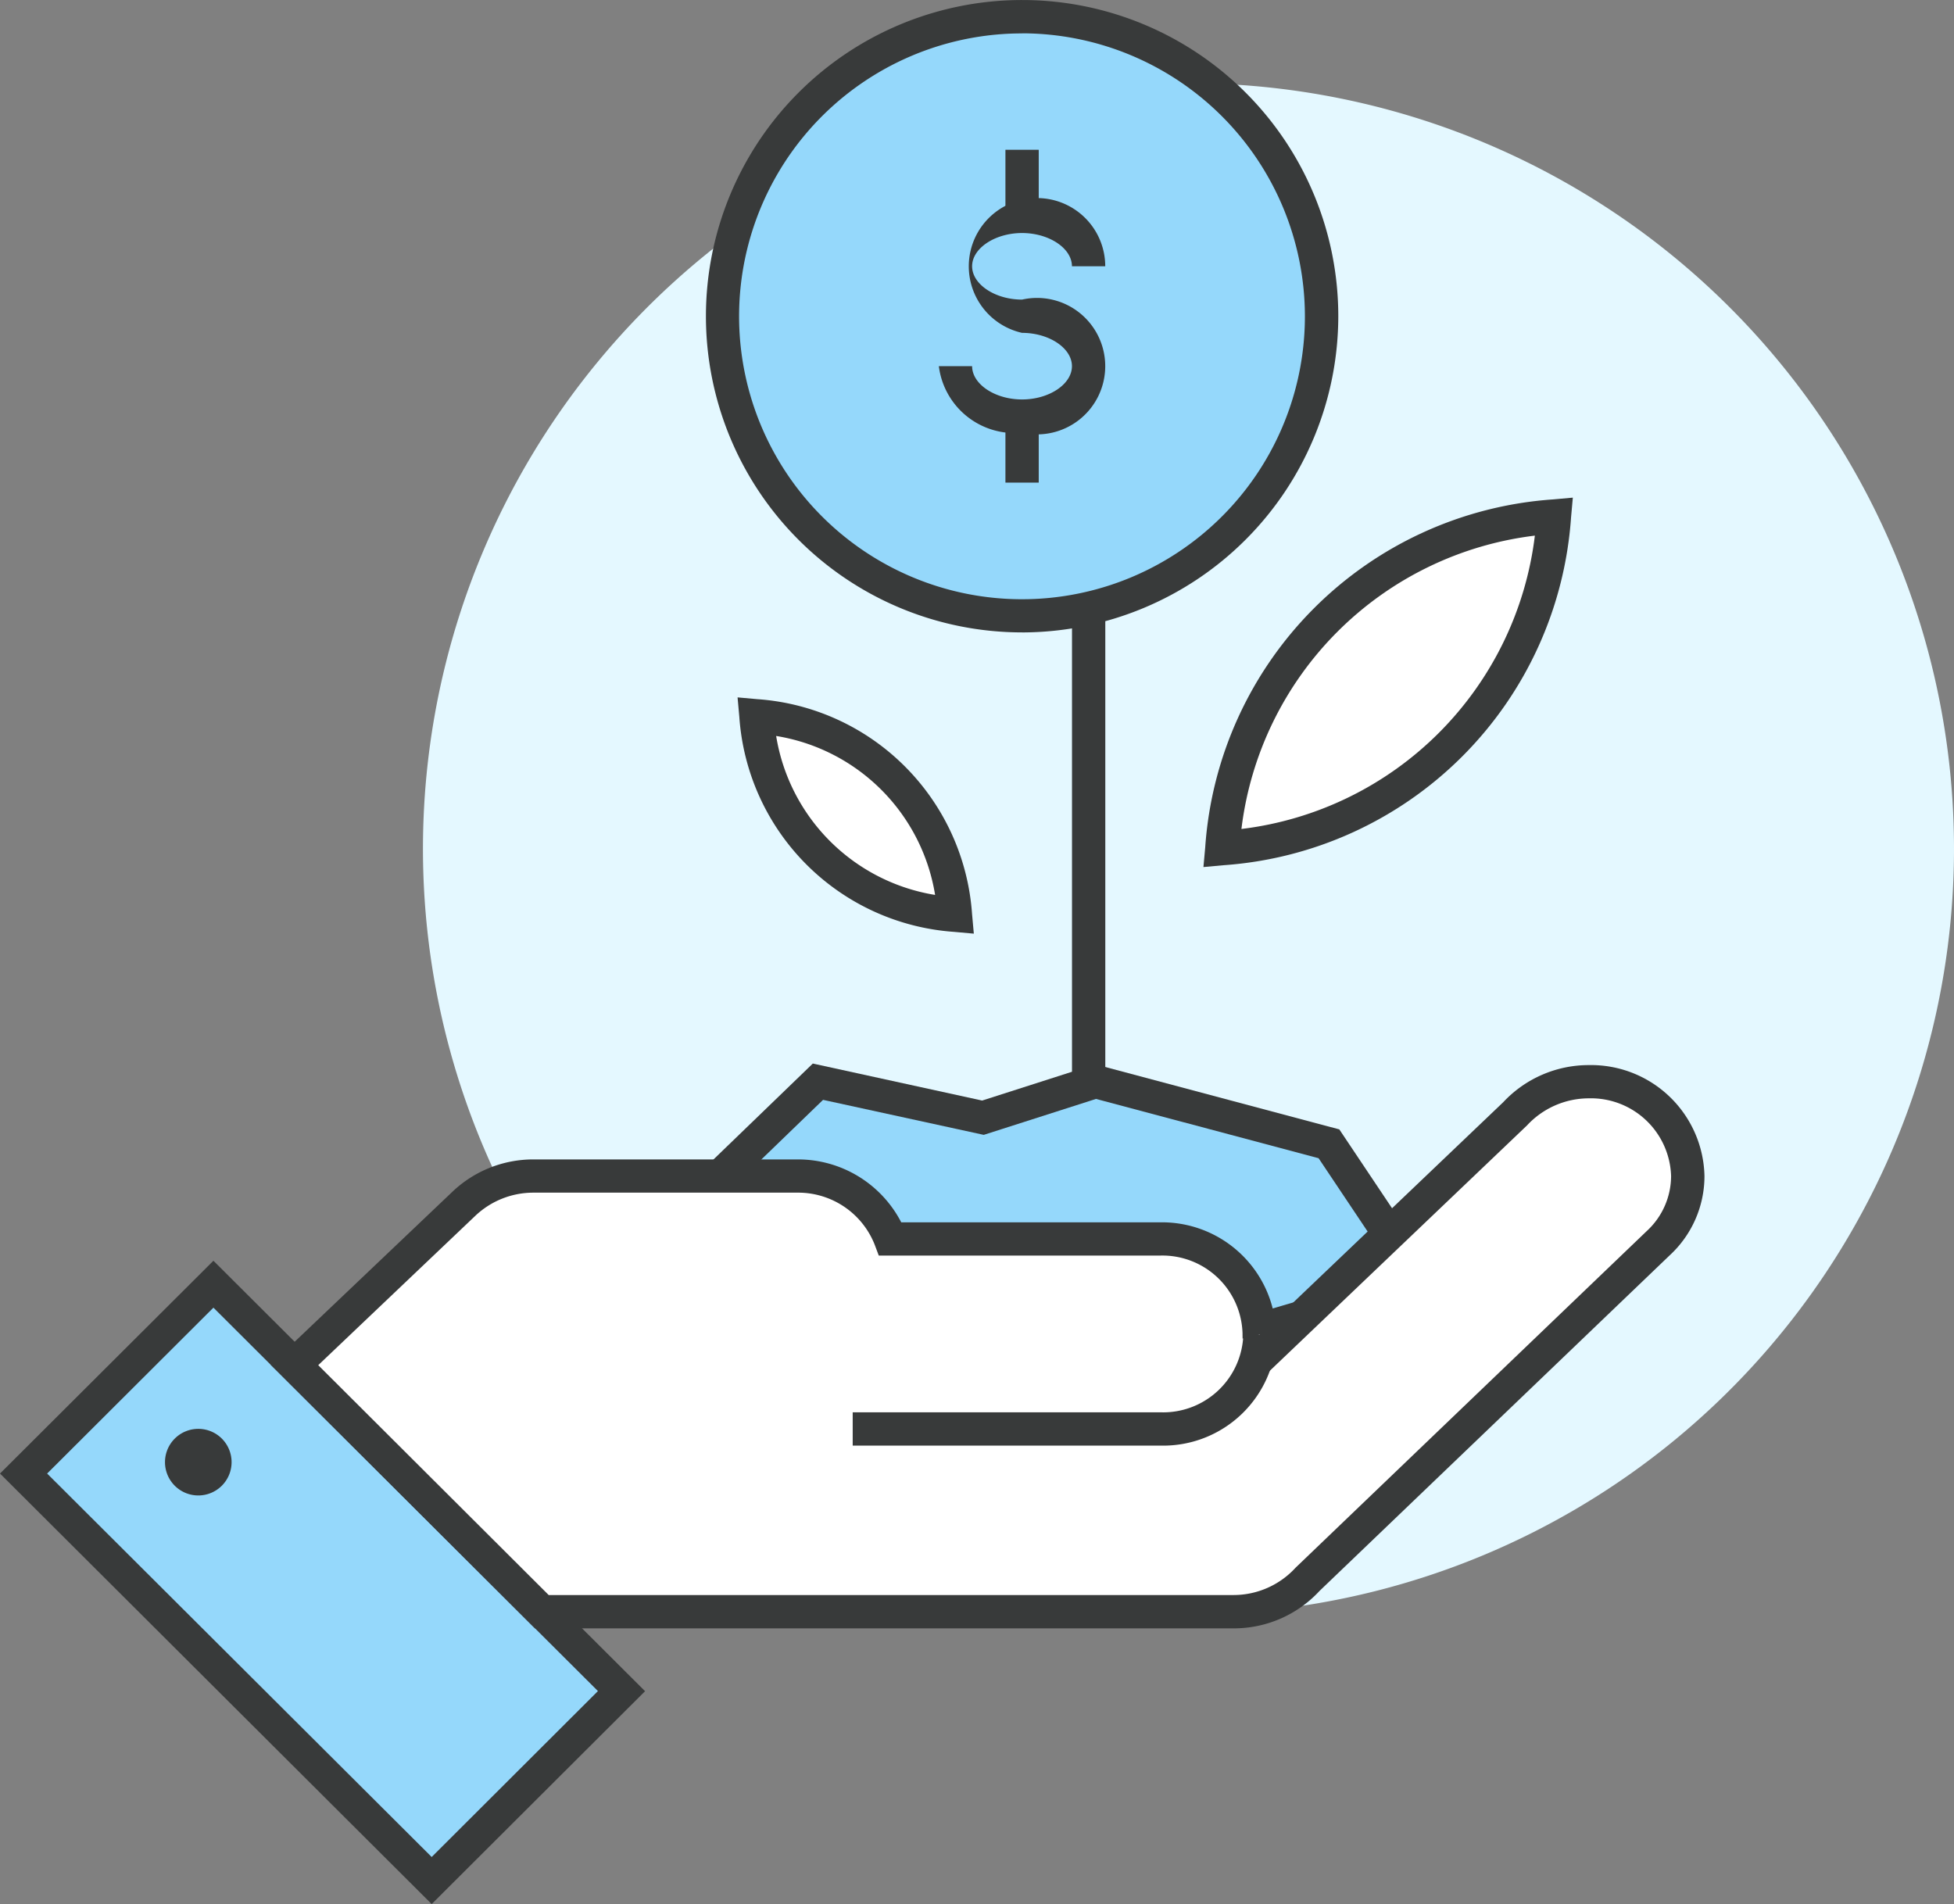 <svg xmlns="http://www.w3.org/2000/svg" width="69.482" height="67.706" viewBox="0 0 69.482 67.706">
  <rect x="0" y="0" width="69.482" height="67.706" fill="#808080" stroke="none"/>
  <g id="info-top-icon13" transform="translate(-226.278 -301.506)">
    <path id="패스_2417" data-name="패스 2417" d="M258.342,284.476a27.221,27.221,0,1,1-27.221-27.221,27.222,27.222,0,0,1,27.221,27.221" transform="translate(37.418 47.21)" fill="#e4f8ff"/>
    <path id="패스_2418" data-name="패스 2418" d="M211.9,291.675l4.578-4.419,5.865,1.283,4.006-1.283,8.3,2.21,3.29,4.92-16.024,4.706Z" transform="translate(38.887 52.716)" fill="#95d8fb"/>
    <path id="패스_2419" data-name="패스 2419" d="M221.939,299.841l-10.811-8.007,5.308-5.125,6.021,1.316,4.019-1.288,8.681,2.313,3.862,5.774Zm-8.984-8.126,9.216,6.824,14.968-4.4-2.719-4.064-7.914-2.108-3.992,1.278L216.8,288Z" transform="translate(38.745 52.615)" fill="#383a3a"/>
    <path id="패스_2420" data-name="패스 2420" d="M236.037,278.392a14.635,14.635,0,0,1-8.137,3.7,12.727,12.727,0,0,1,11.835-11.835,14.635,14.635,0,0,1-3.7,8.137" transform="translate(41.823 49.596)" fill="#fff"/>
    <path id="패스_2421" data-name="패스 2421" d="M227.349,282.843l.063-.7a13.319,13.319,0,0,1,12.372-12.373l.7-.063-.063.7a13.319,13.319,0,0,1-12.372,12.372Zm11.787-11.785A11.958,11.958,0,0,0,228.7,281.489a11.958,11.958,0,0,0,10.434-10.431" transform="translate(41.722 49.494)" fill="#383a3a"/>
    <path id="패스_2422" data-name="패스 2422" d="M218.782,278.474A8.789,8.789,0,0,1,221,283.356a7.639,7.639,0,0,1-7.1-7.1,8.789,8.789,0,0,1,4.882,2.219" transform="translate(39.254 50.696)" fill="#fff"/>
    <path id="패스_2423" data-name="패스 2423" d="M221.754,284.109l-.7-.063a8.23,8.23,0,0,1-7.638-7.638l-.063-.7.7.063a8.228,8.228,0,0,1,7.638,7.638Zm-7.029-7.029a6.835,6.835,0,0,0,5.652,5.652,6.831,6.831,0,0,0-5.652-5.652" transform="translate(39.152 50.596)" fill="#383a3a"/>
    <rect id="사각형_1304" data-name="사각형 1304" width="1.184" height="18.936" transform="translate(264.397 321.034)" fill="#383a3a"/>
    <path id="패스_2424" data-name="패스 2424" d="M234.2,265.907a10.652,10.652,0,1,1-10.652-10.652A10.653,10.653,0,0,1,234.2,265.907" transform="translate(39.07 46.843)" fill="#95d8fb"/>
    <path id="패스_2425" data-name="패스 2425" d="M223.643,277.242A11.243,11.243,0,1,1,234.887,266a11.257,11.257,0,0,1-11.243,11.243m0-21.3A10.06,10.06,0,1,0,233.7,266a10.071,10.071,0,0,0-10.06-10.06" transform="translate(38.979 46.751)" fill="#383a3a"/>
    <path id="패스_2426" data-name="패스 2426" d="M222.359,269.04a2.717,2.717,0,0,1-2.96-2.367h1.183c0,.641.814,1.184,1.776,1.184s1.774-.542,1.774-1.184-.813-1.184-1.774-1.184a2.426,2.426,0,1,1,2.958-2.368h-1.184c0-.64-.813-1.182-1.774-1.182s-1.776.542-1.776,1.182.814,1.185,1.776,1.185a2.426,2.426,0,1,1,0,4.734" transform="translate(40.263 47.853)" fill="#383a3a"/>
    <rect id="사각형_1305" data-name="사각형 1305" width="1.184" height="2.367" transform="translate(262.03 306.832)" fill="#383a3a"/>
    <rect id="사각형_1306" data-name="사각형 1306" width="1.184" height="2.367" transform="translate(262.03 316.3)" fill="#383a3a"/>
    <path id="패스_2427" data-name="패스 2427" d="M206.412,314.543,191.9,300.072l6.751-6.731,14.511,14.471Z" transform="translate(35.216 53.832)" fill="#95d8fb"/>
    <path id="패스_2428" data-name="패스 2428" d="M206.542,315.509,191.192,300.2l7.589-7.567,15.349,15.306ZM192.868,300.2l13.674,13.635,5.912-5.9-13.673-13.634Z" transform="translate(35.086 53.703)" fill="#383a3a"/>
    <path id="패스_2429" data-name="패스 2429" d="M249.583,290.609a3.438,3.438,0,0,0-3.517-3.354,3.569,3.569,0,0,0-2.639,1.158l-9.056,8.636s-.03-.516-.03-.847a3.439,3.439,0,0,0-3.517-3.355h-9.6a3.512,3.512,0,0,0-3.3-2.237h-9.379a3.6,3.6,0,0,0-2.479.981l-6.03,5.735,8.8,8.776h24.6a3.57,3.57,0,0,0,2.646-1.166l12.46-11.943a3.261,3.261,0,0,0,1.046-2.384" transform="translate(36.709 52.715)" fill="#fff"/>
    <path id="패스_2430" data-name="패스 2430" d="M233.563,306.785H208.722l-9.4-9.377,6.471-6.154a4.17,4.17,0,0,1,2.887-1.144h9.379a4.134,4.134,0,0,1,3.688,2.237h9.212a4.061,4.061,0,0,1,4.078,3.47l8.115-7.74a4.159,4.159,0,0,1,3.048-1.321,4.034,4.034,0,0,1,4.109,3.946,3.832,3.832,0,0,1-1.232,2.814l-12.456,11.938a4.149,4.149,0,0,1-3.055,1.331M209.211,305.6h24.352a2.994,2.994,0,0,0,2.207-.973l12.488-11.971a2.663,2.663,0,0,0,.864-1.956,2.851,2.851,0,0,0-2.926-2.762,3,3,0,0,0-2.2.966l-10.008,9.547-.073-1.277s-.032-.537-.032-.882a2.851,2.851,0,0,0-2.924-2.763H220.948l-.144-.384a2.925,2.925,0,0,0-2.748-1.853h-9.379a3,3,0,0,0-2.071.819l-5.59,5.315Z" transform="translate(36.578 52.623)" fill="#383a3a"/>
    <path id="패스_2431" data-name="패스 2431" d="M231.291,294.851a3.44,3.44,0,0,1-3.517,3.354H216.811" transform="translate(39.788 54.109)" fill="#fff"/>
    <path id="패스_2432" data-name="패스 2432" d="M227.775,298.8H216.811v-1.183h10.964a2.851,2.851,0,0,0,2.926-2.762h1.183a4.035,4.035,0,0,1-4.109,3.946" transform="translate(39.788 54.109)" fill="#383a3a"/>
    <path id="패스_2433" data-name="패스 2433" d="M198.517,298.869a1.184,1.184,0,1,1-1.184-1.184,1.183,1.183,0,0,1,1.184,1.184" transform="translate(35.996 54.629)" fill="#383a3a"/>
  </g>
</svg>
